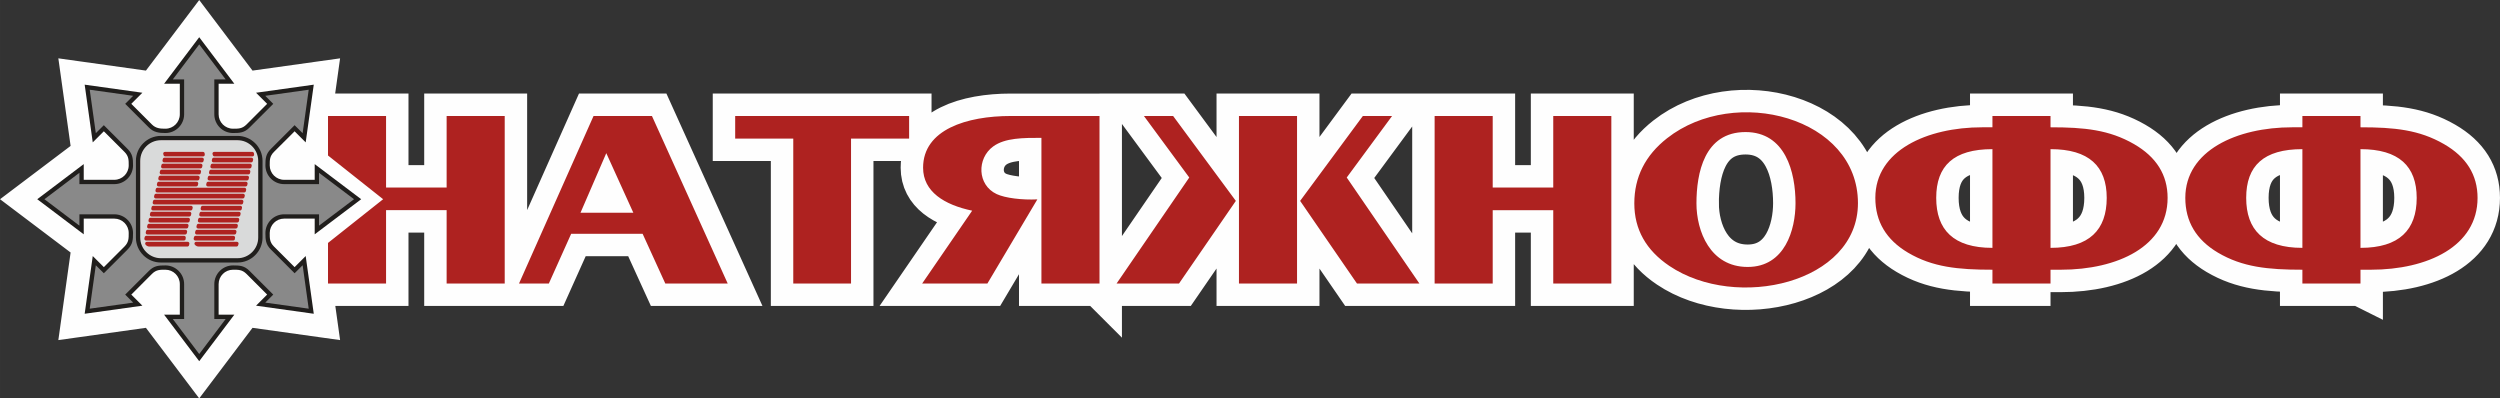 <?xml version="1.0" encoding="UTF-8"?>
<!DOCTYPE svg PUBLIC "-//W3C//DTD SVG 1.1//EN" "http://www.w3.org/Graphics/SVG/1.1/DTD/svg11.dtd">
<!-- Creator: CorelDRAW X6 -->
<svg xmlns="http://www.w3.org/2000/svg" xml:space="preserve" width="930.975mm" height="148.37mm" version="1.1" style="shape-rendering:geometricPrecision; text-rendering:geometricPrecision; image-rendering:optimizeQuality; fill-rule:evenodd; clip-rule:evenodd"
viewBox="0 0 93781 14946"
 xmlns:xlink="http://www.w3.org/1999/xlink">
 <rect x="0" y="0" width="93781" height="14946" fill="#333333" stroke="none"/>
 <defs>
  <style type="text/css">
   <![CDATA[
    .str0 {stroke:#FEFEFE;stroke-width:1682.35}
    .fil1 {fill:#201E1C}
    .fil2 {fill:#898989}
    .fil3 {fill:#AE2220}
    .fil4 {fill:#D9DADA}
    .fil0 {fill:#AE2220;fill-rule:nonzero}
   ]]>
  </style>
 </defs>
 <g id="Слой_x0020_3">
  <g id="_284671288">
   <path class="fil0 str0" d="M12304 10636l0 -1523 2068 -1640 -2068 -1640 0 -1482c726,0 1452,0 2178,0 0,895 0,1790 0,2685 758,0 1515,0 2272,0 0,-895 0,-1790 0,-2685 727,0 1453,0 2179,0 0,2095 0,4190 0,6285 -726,0 -1452,0 -2179,0 0,-917 0,-1834 0,-2752 -757,0 -1514,0 -2272,0 0,918 0,1835 0,2752 -726,0 -1452,0 -2178,0zm-6099 -5808c298,0 540,-243 540,-540l0 -1147 -589 0 1317 -1744 1317 1744 -589 0 0 1147c0,297 242,540 540,540 197,0 342,5 506,-158l774 -775 -416 -416 2165 -303 -303 2165 -416 -416 -775 774c-163,164 -158,309 -158,506 0,297 243,540 540,540l1147 0 0 -589 1744 1317 -1744 1317 0 -589 -1147 0c-297,0 -540,242 -540,540 0,197 -5,342 158,506l775 774 416 -416 303 2165 -2165 -303 416 -416 -774 -775c-164,-163 -309,-158 -506,-158 -298,0 -540,243 -540,540l0 1147 589 0 -1317 1744 -1317 -1744 589 0 0 -1147c0,-297 -242,-540 -540,-540 -197,0 -342,-6 -506,158l-774 775 416 416 -2165 303 303 -2165 416 416 775 -774c163,-164 158,-309 158,-506 0,-298 -243,-540 -540,-540l-1147 0 0 589 -1744 -1317 1744 -1317 0 589 1147 0c297,0 540,-243 540,-540 0,-197 5,-342 -158,-506l-775 -774 -416 416 -303 -2165 2165 303 -416 416 774 775c148,148 313,158 506,158zm14383 5808c-373,0 -746,0 -1119,0 932,-2095 1864,-4190 2796,-6285 730,0 1460,0 2191,0 947,2095 1895,4190 2842,6285 -780,0 -1561,0 -2341,0 -284,-622 -567,-1244 -851,-1866 -893,0 -1786,0 -2680,0 -279,622 -559,1244 -838,1866zm2155 -4891c-322,745 -645,1489 -967,2234 660,0 1320,0 1981,0 -338,-745 -676,-1489 -1014,-2234zm9181 4891c-723,0 -1445,0 -2167,0 0,-1812 0,-3625 0,-5437 -726,0 -1453,0 -2179,0 0,-283 0,-566 0,-848 2175,0 4350,0 6525,0 0,282 0,565 0,848 -727,0 -1453,0 -2179,0 0,1812 0,3625 0,5437zm9321 0c-727,0 -1453,0 -2179,0 0,-1822 0,-3644 0,-5465 -682,0 -1361,-2 -1806,320 -623,451 -605,1449 128,1790 319,149 951,226 1526,198 -625,1053 -1250,2105 -1875,3157 -816,0 -1632,0 -2447,0 625,-911 1250,-1822 1876,-2733 -1045,-220 -1841,-712 -1841,-1611 0,-1437 1649,-1941 3285,-1941 1111,0 2222,0 3333,0 0,2095 0,4190 0,6285zm7410 0c-727,0 -1453,0 -2179,0 0,-2095 0,-4190 0,-6285 726,0 1452,0 2179,0 0,2095 0,4190 0,6285zm4590 0c-781,0 -1561,0 -2342,0 -711,-1033 -1421,-2067 -2132,-3100 785,-1062 1569,-2124 2353,-3185 366,0 731,0 1096,0 -567,769 -1134,1539 -1701,2308 908,1326 1817,2652 2726,3977zm-11360 0c781,0 1562,0 2342,0 711,-1033 1422,-2067 2132,-3100 -784,-1062 -1569,-2124 -2353,-3185 -365,0 -730,0 -1095,0 567,769 1134,1539 1701,2308 -909,1326 -1818,2652 -2727,3977zm11931 0c0,-2095 0,-4190 0,-6285 726,0 1452,0 2179,0 0,895 0,1790 0,2685 757,0 1514,0 2271,0 0,-895 0,-1790 0,-2685 727,0 1453,0 2179,0 0,2095 0,4190 0,6285 -726,0 -1452,0 -2179,0 0,-917 0,-1834 0,-2752 -757,0 -1514,0 -2271,0 0,918 0,1835 0,2752 -727,0 -1453,0 -2179,0zm7491 -3006c0,-986 410,-1801 1230,-2445 2542,-1998 7159,-789 7159,2436 0,3000 -4561,4047 -7072,2355 -878,-590 -1317,-1372 -1317,-2346zm2331 0c0,1034 508,2384 1922,2384 1394,0 1794,-1392 1794,-2393 0,-1167 -379,-2667 -1876,-2667 -1549,0 -1840,1546 -1840,2676zm13282 3006c-727,0 -1453,0 -2179,0 0,-173 0,-345 0,-518 -1290,0 -2249,-96 -3169,-641 -816,-484 -1224,-1168 -1224,-2054 0,-1779 1941,-2648 4008,-2648 128,0 257,0 385,0 0,-142 0,-283 0,-424 726,0 1452,0 2179,0 0,141 0,282 0,424 1267,0 2201,93 3134,631 838,484 1258,1156 1258,2017 0,1819 -1875,2695 -4008,2695 -128,0 -256,0 -384,0 0,173 0,345 0,518zm0 -5041c0,1234 0,2469 0,3703 1459,0 2108,-676 2108,-1875 0,-1190 -669,-1828 -2108,-1828zm-2179 3703c0,-1234 0,-2469 0,-3703 -1456,0 -2109,626 -2109,1828 0,1199 649,1875 2109,1875zm13806 1338c-726,0 -1452,0 -2179,0 0,-173 0,-345 0,-518 -1289,0 -2248,-96 -3169,-641 -815,-484 -1223,-1168 -1223,-2054 0,-1779 1941,-2648 4008,-2648 128,0 256,0 384,0 0,-142 0,-283 0,-424 727,0 1453,0 2179,0 0,141 0,282 0,424 1268,0 2202,93 3134,631 839,484 1258,1156 1258,2017 0,1819 -1874,2695 -4007,2695 -129,0 -257,0 -385,0 0,173 0,345 0,518zm0 -5041c0,1234 0,2469 0,3703 1460,0 2109,-676 2109,-1875 0,-1190 -670,-1828 -2109,-1828zm-2179 3703c0,-1234 0,-2469 0,-3703 -1456,0 -2108,626 -2108,1828 0,1199 649,1875 2108,1875z"/>
   <path class="fil0" d="M12304 10636l0 -1523 2068 -1640 -2068 -1640 0 -1482c726,0 1452,0 2178,0 0,895 0,1790 0,2685 758,0 1515,0 2272,0 0,-895 0,-1790 0,-2685 727,0 1453,0 2179,0 0,2095 0,4190 0,6285 -726,0 -1452,0 -2179,0 0,-917 0,-1834 0,-2752 -757,0 -1514,0 -2272,0 0,918 0,1835 0,2752 -726,0 -1452,0 -2178,0zm8284 0c-373,0 -746,0 -1119,0 932,-2095 1864,-4190 2796,-6285 730,0 1460,0 2191,0 947,2095 1895,4190 2842,6285 -780,0 -1561,0 -2341,0 -284,-622 -567,-1244 -851,-1866 -893,0 -1786,0 -2680,0 -279,622 -559,1244 -838,1866zm2155 -4891c-322,745 -645,1489 -967,2234 660,0 1320,0 1981,0 -338,-745 -676,-1489 -1014,-2234zm9181 4891c-723,0 -1445,0 -2167,0 0,-1812 0,-3625 0,-5437 -726,0 -1453,0 -2179,0 0,-283 0,-566 0,-848 2175,0 4350,0 6525,0 0,282 0,565 0,848 -727,0 -1453,0 -2179,0 0,1812 0,3625 0,5437zm9321 0c-727,0 -1453,0 -2179,0 0,-1822 0,-3644 0,-5465 -682,0 -1361,-2 -1806,320 -623,451 -605,1449 128,1790 319,149 951,226 1526,198 -625,1053 -1250,2105 -1875,3157 -816,0 -1632,0 -2447,0 625,-911 1250,-1822 1876,-2733 -1045,-220 -1841,-712 -1841,-1611 0,-1437 1649,-1941 3285,-1941 1111,0 2222,0 3333,0 0,2095 0,4190 0,6285zm7410 0c-727,0 -1453,0 -2179,0 0,-2095 0,-4190 0,-6285 726,0 1452,0 2179,0 0,2095 0,4190 0,6285zm4590 0c-781,0 -1561,0 -2342,0 -711,-1033 -1421,-2067 -2132,-3100 784,-1062 1569,-2124 2353,-3185 366,0 731,0 1096,0 -567,769 -1134,1539 -1701,2308 908,1326 1817,2652 2726,3977zm-11360 0c781,0 1562,0 2342,0 711,-1033 1422,-2067 2132,-3100 -784,-1062 -1569,-2124 -2353,-3185 -365,0 -730,0 -1095,0 567,769 1134,1539 1701,2308 -909,1326 -1818,2652 -2727,3977zm11931 0c0,-2095 0,-4190 0,-6285 726,0 1452,0 2179,0 0,895 0,1790 0,2685 757,0 1514,0 2271,0 0,-895 0,-1790 0,-2685 727,0 1453,0 2179,0 0,2095 0,4190 0,6285 -726,0 -1452,0 -2179,0 0,-917 0,-1834 0,-2752 -757,0 -1514,0 -2271,0 0,918 0,1835 0,2752 -727,0 -1453,0 -2179,0zm7491 -3006c0,-986 410,-1801 1230,-2445 2542,-1998 7159,-789 7159,2436 0,3000 -4561,4047 -7072,2356 -878,-591 -1317,-1373 -1317,-2347zm2331 0c0,1034 508,2384 1922,2384 1394,0 1794,-1392 1794,-2393 0,-1167 -379,-2667 -1876,-2667 -1549,0 -1840,1546 -1840,2676zm13282 3006c-727,0 -1453,0 -2179,0 0,-173 0,-345 0,-518 -1290,0 -2249,-96 -3169,-641 -816,-484 -1224,-1168 -1224,-2054 0,-1779 1941,-2648 4008,-2648 128,0 257,0 385,0 0,-142 0,-283 0,-424 726,0 1452,0 2179,0 0,141 0,282 0,424 1267,0 2201,93 3134,631 838,484 1258,1156 1258,2017 0,1819 -1875,2695 -4008,2695 -128,0 -256,0 -384,0 0,173 0,345 0,518zm0 -5041c0,1234 0,2469 0,3703 1459,0 2108,-676 2108,-1875 0,-1190 -669,-1828 -2108,-1828zm-2179 3703c0,-1234 0,-2469 0,-3703 -1456,0 -2109,626 -2109,1828 0,1199 649,1875 2109,1875zm13806 1338c-726,0 -1452,0 -2179,0 0,-173 0,-345 0,-518 -1289,0 -2248,-96 -3169,-641 -815,-484 -1223,-1168 -1223,-2054 0,-1779 1941,-2648 4008,-2648 128,0 256,0 384,0 0,-142 0,-283 0,-424 727,0 1453,0 2179,0 0,141 0,282 0,424 1268,0 2202,93 3134,631 839,484 1258,1156 1258,2017 0,1819 -1874,2695 -4007,2695 -129,0 -257,0 -385,0 0,173 0,345 0,518zm0 -5041c0,1234 0,2469 0,3703 1460,0 2109,-676 2109,-1875 0,-1190 -670,-1828 -2109,-1828zm-2179 3703c0,-1234 0,-2469 0,-3703 -1456,0 -2108,626 -2108,1828 0,1199 649,1875 2108,1875z"/>
   <path class="fil1" d="M6205 4828c298,0 540,-243 540,-540l0 -1147 -589 0 1317 -1745 1317 1745 -589 0 0 1147c0,297 242,540 540,540 197,0 342,5 506,-158l774 -775 -416 -416 2165 -303 -303 2165 -416 -416 -775 774c-163,164 -158,309 -158,506 0,297 243,540 540,540l1147 0 0 -589 1744 1317 -1744 1317 0 -589 -1147 0c-297,0 -540,242 -540,540 0,197 -5,342 158,506l775 774 416 -416 303 2165 -2165 -303 416 -416 -774 -775c-164,-163 -309,-158 -506,-158 -298,0 -540,242 -540,540l0 1147 589 0 -1317 1744 -1317 -1744 589 0 0 -1147c0,-298 -242,-540 -540,-540 -197,0 -342,-6 -506,158l-774 775 416 416 -2165 303 303 -2165 416 416 775 -774c163,-164 158,-309 158,-506 0,-298 -243,-540 -540,-540l-1147 0 0 589 -1744 -1317 1744 -1317 0 589 1147 0c297,0 540,-243 540,-540 0,-197 5,-342 -158,-506l-775 -774 -416 416 -303 -2165 2165 303 -416 416 774 775c148,148 313,158 506,158z"/>
   <path class="fil2" d="M4996 3594l-1630 -228 228 1630 301 -300 889 889c195,194 206,364 206,620 0,387 -315,702 -702,702l-1309 0 0 -425 -1313 991 1313 991 0 -425 1309 0c387,0 702,315 702,702 0,256 -11,426 -206,620l-889 889 -301 -300 -228 1629 1630 -228 -300 -300 889 -889c194,-195 364,-206 620,-206 387,0 702,315 702,702l0 1309 -425 0 991 1313 991 -1313 -425 0 0 -1309c0,-387 315,-702 702,-702 256,0 426,11 620,206l889 889 -300 300 1630 228 -228 -1630 -301 301 -889 -889c-195,-194 -206,-364 -206,-620 0,-387 315,-702 702,-702l1309 0 0 425 1313 -991 -1313 -991 0 425 -1309 0c-387,0 -702,-315 -702,-702 0,-256 11,-426 206,-620l889 -889 301 300 228 -1630 -1630 228 300 301 -889 889c-194,195 -364,206 -620,206 -387,0 -702,-315 -702,-702l0 -1309 425 0 -991 -1314 -991 1314 425 0 0 1309c0,387 -315,702 -702,702 -243,0 -439,-25 -620,-206l-889 -889 300 -301z"/>
   <path class="fil1" d="M6035 5098l2876 0c516,0 937,421 937,937l0 2876c0,515 -421,937 -937,937l-2876 0c-516,0 -937,-422 -937,-937l0 -2876c0,-516 421,-937 937,-937z"/>
   <path class="fil3" d="M5282 8897l0 -2848c0,-422 345,-767 767,-767l2848 0c422,0 767,345 767,767l0 2848c0,422 -345,767 -767,767l-2848 0c-422,0 -767,-345 -767,-767z"/>
   <path class="fil4" d="M6035 5260l2876 0c426,0 775,349 775,775l0 2876c0,426 -349,775 -775,775l-2876 0c-426,0 -775,-349 -775,-775l0 -2876c0,-426 349,-775 775,-775zm2912 3894l-15 49c-8,28 -33,46 -61,46 -473,0 -946,0 -1419,0 -58,0 -110,-28 -146,-73 -15,-20 -18,-46 -7,-68 11,-23 33,-37 58,-37l1529 0c20,0 39,10 51,26 13,17 16,38 10,57zm-130 -229l-4 16c-1,5 -2,10 -2,15 1,18 -5,35 -17,48 -13,12 -29,19 -47,19l-1419 0c-20,0 -38,-8 -51,-24 -12,-16 -16,-35 -12,-55l12 -48c6,-30 32,-50 62,-50l1415 0c20,0 38,9 50,24 13,16 17,35 13,55zm52 -226l-11 49c-7,29 -33,50 -63,50l-1415 0c-20,0 -38,-9 -50,-24 -12,-16 -17,-36 -12,-55l11 -49c7,-29 33,-50 63,-50l1414 0c20,0 38,9 50,25 13,15 17,35 13,54zm52 -225l-11 49c-7,29 -33,49 -63,49l-1414 0c-20,0 -38,-8 -51,-24 -12,-15 -16,-35 -12,-55l11 -48c7,-30 33,-50 63,-50l1414 0c20,0 38,9 51,24 12,16 16,36 12,55zm52 -226l-11 49c-7,29 -33,50 -63,50l-1414 0c-20,0 -38,-9 -50,-24 -13,-16 -17,-36 -12,-55l11 -49c7,-29 32,-49 63,-49l1413 0c20,0 38,8 51,24 12,15 17,35 12,54zm52 -225l-11 49c-7,29 -33,50 -63,50l-1413 0c-20,0 -38,-9 -51,-25 -12,-15 -16,-35 -12,-54l11 -49c7,-29 33,-50 63,-50l1413 0c20,0 38,9 51,24 12,16 17,36 12,55zm52 -225l-11 48c-7,30 -33,50 -63,50l-1413 0c-20,0 -38,-9 -50,-24 -13,-16 -17,-35 -13,-55l12 -49c7,-29 32,-49 62,-49l1414 0c20,0 38,8 50,24 12,15 17,35 12,55zm-1095 -1986c-1,-7 -2,-14 -6,-21 -10,-20 -9,-43 2,-63 12,-19 33,-31 55,-31l1430 0c30,0 56,21 63,51 4,18 6,36 6,55 0,35 -29,64 -65,64l-1421 0c-32,0 -59,-24 -64,-55zm-36 201l11 -48c7,-30 33,-50 63,-50l1412 0c20,0 38,9 50,24 13,16 17,35 13,55l-12 49c-7,29 -32,49 -62,49l-1412 0c-20,0 -38,-8 -51,-24 -12,-15 -17,-35 -12,-55zm-53 226l12 -49c6,-29 32,-50 62,-50l1413 0c20,0 38,9 50,25 12,15 17,35 12,54l-11 49c-7,29 -33,50 -63,50l-1412 0c-20,0 -38,-9 -51,-24 -12,-16 -16,-36 -12,-55zm-52 225l11 -48c7,-30 33,-50 63,-50l1413 0c19,0 37,9 50,24 12,16 17,35 12,55l-11 48c-7,30 -33,50 -63,50l-1413 0c-20,0 -38,-8 -50,-24 -12,-16 -17,-35 -12,-55zm-53 226l11 -49c7,-29 33,-50 63,-50l1413 0c20,0 38,9 51,25 12,15 17,35 12,54l-11 49c-7,29 -33,50 -63,50l-1413 0c-20,0 -38,-9 -51,-25 -12,-15 -16,-35 -12,-54zm-52 225l11 -48c7,-30 33,-50 63,-50l1413 0c20,0 38,8 51,24 12,16 16,35 12,55l-11 48c-7,30 -33,50 -63,50l-1414 0c-20,0 -38,-8 -50,-24 -13,-16 -17,-35 -12,-55zm-1602 -1104c-1,-7 -2,-14 -6,-20 -10,-20 -9,-44 3,-63 12,-20 32,-31 55,-31l1427 0c31,0 57,21 63,51 4,18 6,36 6,54 0,18 -6,34 -18,46 -13,12 -29,19 -46,19l-1420 0c-33,0 -60,-24 -64,-56zm-38 203l12 -49c6,-30 32,-50 62,-50l1413 0c20,0 38,9 50,24 13,16 17,36 12,55l-11 49c-7,29 -32,49 -63,49l-1412 0c-20,0 -38,-8 -50,-24 -13,-15 -17,-35 -13,-54zm-52 225l11 -49c7,-29 33,-50 63,-50l1412 0c20,0 38,9 51,25 12,15 17,35 12,54l-11 49c-7,29 -33,50 -63,50l-1412 0c-20,0 -38,-9 -51,-24 -12,-16 -17,-36 -12,-55zm-53 225l12 -48c6,-30 32,-50 62,-50l1413 0c20,0 38,9 50,24 13,16 17,36 13,55l-12 49c-7,29 -32,49 -63,49l-1412 0c-20,0 -38,-8 -50,-24 -13,-16 -17,-35 -13,-55zm-52 226l11 -49c7,-29 33,-50 63,-50l1412 0c20,0 38,9 51,25 12,15 16,35 12,54l-11 49c-7,29 -33,50 -63,50l-1413 0c-20,0 -38,-9 -50,-25 -13,-15 -17,-35 -12,-54zm-53 225l11 -48c7,-30 33,-50 63,-50l1413 0c20,0 38,8 50,24 13,16 17,35 12,55l-11 49c-7,29 -33,49 -63,49l-1412 0c-20,0 -38,-8 -51,-24 -12,-16 -17,-35 -12,-55zm-53 226l11 -49c7,-29 33,-50 63,-50l3264 0c20,0 38,9 50,25 13,15 17,35 13,54l-11 49c-7,29 -33,50 -63,50l-3264 0c-20,0 -38,-9 -51,-25 -12,-15 -16,-35 -12,-54zm-53 225l12 -49c7,-29 32,-49 63,-49l3264 0c20,0 38,8 50,24 13,16 17,35 13,55l-12 48c-6,30 -32,50 -62,50l-3265 0c-20,0 -38,-9 -50,-24 -13,-16 -17,-35 -13,-55zm-329 1742c11,-23 33,-37 58,-37l1531 0c19,0 37,9 50,24 12,16 17,35 13,54l-11 49c-6,30 -32,51 -63,51 -475,0 -950,0 -1426,0 -58,0 -109,-28 -145,-73 -15,-20 -18,-46 -7,-68zm1516 -185c-3,11 -3,22 -3,32 1,18 -5,35 -17,48 -13,13 -29,20 -47,20l-1421 0c-20,0 -38,-8 -50,-24 -13,-15 -17,-35 -13,-54l11 -49c7,-29 33,-50 63,-50l1414 0c19,0 37,8 50,24 12,15 17,34 13,53zm52 -224l-12 49c-7,29 -32,50 -62,50l-1415 0c-20,0 -38,-9 -50,-24 -13,-16 -17,-35 -13,-55l11 -49c7,-29 33,-50 63,-50l1415 0c20,0 38,9 50,25 13,15 17,35 13,54zm52 -225l-12 49c-6,29 -32,49 -62,49l-1415 0c-20,0 -38,-8 -51,-24 -12,-15 -17,-35 -12,-54l11 -49c7,-29 33,-50 63,-50l1415 0c20,0 38,9 51,24 12,16 16,36 12,55zm52 -226l-11 49c-7,30 -33,50 -63,50l-1415 0c-20,0 -38,-9 -51,-24 -12,-16 -17,-35 -12,-55l11 -49c7,-29 33,-49 63,-49l1415 0c20,0 38,8 51,24 12,15 16,35 12,54zm52 -225l-11 49c-7,29 -33,50 -63,50l-1415 0c-20,0 -38,-9 -51,-25 -12,-15 -17,-35 -12,-54l11 -49c7,-29 33,-50 63,-50l1415 0c20,0 39,9 51,24 12,16 17,36 12,55zm52 -225l-11 48c-7,30 -32,50 -63,50l-1415 0c-20,0 -38,-9 -50,-24 -13,-16 -17,-35 -13,-55l12 -49c6,-29 32,-49 62,-49l1416 0c20,0 38,8 50,24 13,16 17,35 12,55zm375 -127c-123,0 -247,0 -371,0l-1441 0c-20,0 -38,-9 -50,-25 -12,-15 -17,-35 -12,-54l11 -49c7,-29 33,-50 63,-50l3265 0c20,0 38,9 50,24 12,16 17,36 12,55l-11 49c-7,29 -32,50 -63,50l-1453 0z"/>
  </g>
 </g>
</svg>

